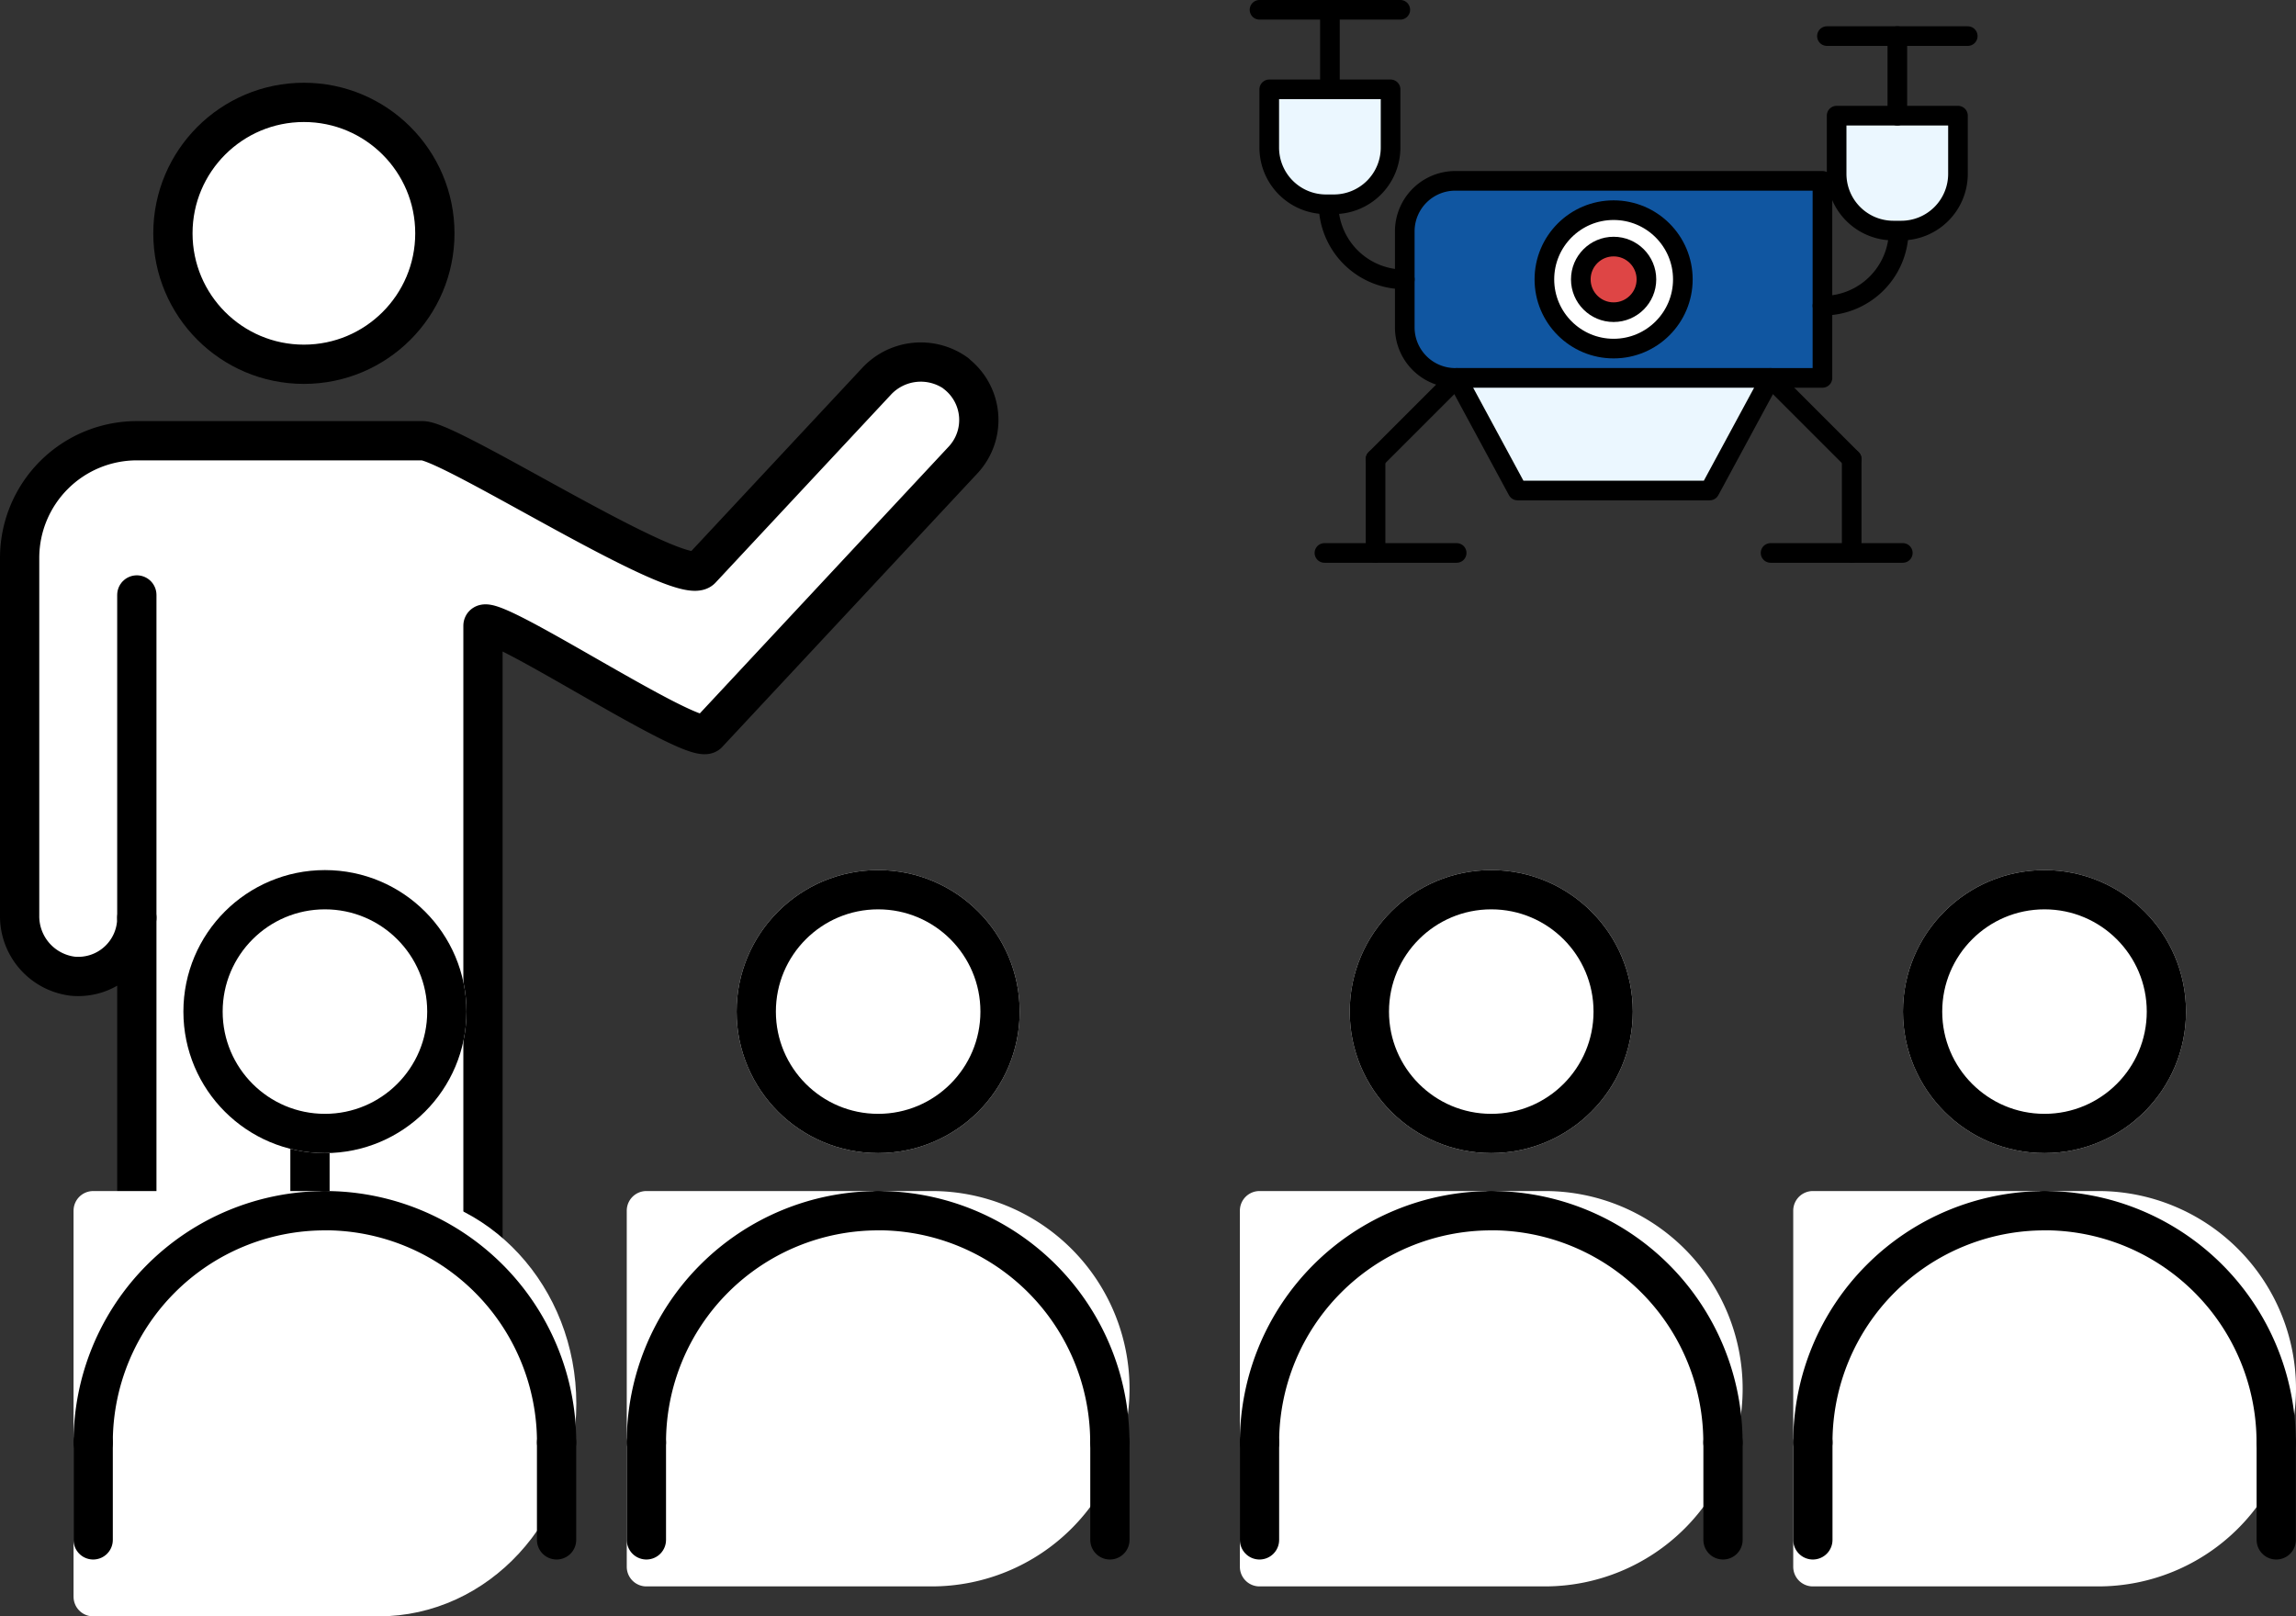 <svg xmlns="http://www.w3.org/2000/svg" width="116.943" height="82.346" viewBox="0 0 116.943 82.346">
  <rect x="0" y="0" width="116.943" height="82.346" fill="#333333" stroke="none"/>
  <g id="グループ_3557" data-name="グループ 3557" transform="translate(-6590 -7201.25)">
    <g id="グループ_3509" data-name="グループ 3509" transform="translate(6591 7206.466)">
      <path id="パス_45004" data-name="パス 45004" d="M50.2,37.774a3.077,3.077,0,0,0-4.085.433l-8.9,9.539C36.226,48.8,24.463,41.2,23.018,41.2H8.469A5.972,5.972,0,0,0,2.5,47.172V65.379a3.08,3.08,0,0,0,2.692,3.1,2.984,2.984,0,0,0,3.277-2.973V95.09c-.082,5.718,8.9,5.723,8.819,0A4.406,4.406,0,0,0,21.7,99.5h0A4.406,4.406,0,0,0,26.1,95.09V50.631c0-1,10.768,6.221,11.453,5.489l13-13.94a2.986,2.986,0,0,0-.369-4.407Z" transform="translate(-2.5 -23.963)" fill="#fff" stroke="#000" stroke-linecap="round" stroke-linejoin="round" stroke-width="2"/>
      <circle id="楕円形_4" data-name="楕円形 4" cx="6.671" cy="6.671" r="6.671" transform="translate(7.807 0)" fill="#fff" stroke="#000" stroke-linecap="round" stroke-linejoin="round" stroke-width="2"/>
      <line id="線_661" data-name="線 661" y2="26.387" transform="translate(14.788 44.74)" fill="#fff" stroke="#000" stroke-linecap="round" stroke-linejoin="round" stroke-width="2"/>
      <line id="線_662" data-name="線 662" y1="16.45" transform="translate(5.969 25.094)" fill="#fff" stroke="#000" stroke-linecap="round" stroke-linejoin="round" stroke-width="2"/>
    </g>
    <g id="グループ_3512" data-name="グループ 3512" transform="translate(6594.746 7246.577)">
      <g id="グループ_3510" data-name="グループ 3510" transform="translate(5.595 0)">
        <circle id="楕円形_5" data-name="楕円形 5" cx="6.209" cy="6.209" r="6.209" fill="#fff" stroke="#fff" stroke-linecap="round" stroke-linejoin="round" stroke-width="2"/>
        <circle id="楕円形_6" data-name="楕円形 6" cx="6.209" cy="6.209" r="6.209" fill="none" stroke="#000" stroke-linecap="round" stroke-linejoin="round" stroke-width="2"/>
      </g>
      <g id="グループ_3511" data-name="グループ 3511" transform="translate(0 16.351)">
        <path id="パス_45005" data-name="パス 45005" d="M8.9,111.07H23.437c5,0,9.071,4.4,9.071,9.834h0c0,5.424-4.061,9.834-9.071,9.834H8.9V111.076h0Z" transform="translate(-8.9 -111.07)" fill="#fff" stroke="#fff" stroke-linecap="round" stroke-linejoin="round" stroke-width="2"/>
        <line id="線_663" data-name="線 663" y2="4.968" transform="translate(23.602 11.804)" fill="none" stroke="#000" stroke-linecap="round" stroke-linejoin="round" stroke-width="2"/>
        <path id="パス_45006" data-name="パス 45006" d="M29.07,111.07a11.8,11.8,0,0,1,11.8,11.8" transform="translate(-17.266 -111.07)" fill="none" stroke="#000" stroke-linecap="round" stroke-linejoin="round" stroke-width="2"/>
        <path id="パス_45007" data-name="パス 45007" d="M8.9,122.874a11.8,11.8,0,0,1,11.8-11.8" transform="translate(-8.9 -111.07)" fill="none" stroke="#000" stroke-linecap="round" stroke-linejoin="round" stroke-width="2"/>
        <line id="線_664" data-name="線 664" y1="4.968" transform="translate(0 11.804)" fill="none" stroke="#000" stroke-linecap="round" stroke-linejoin="round" stroke-width="2"/>
      </g>
    </g>
    <g id="グループ_3515" data-name="グループ 3515" transform="translate(6622.923 7246.577)">
      <g id="グループ_3513" data-name="グループ 3513" transform="translate(5.595 0)">
        <circle id="楕円形_7" data-name="楕円形 7" cx="6.209" cy="6.209" r="6.209" fill="#fff" stroke="#fff" stroke-linecap="round" stroke-linejoin="round" stroke-width="2"/>
        <circle id="楕円形_8" data-name="楕円形 8" cx="6.209" cy="6.209" r="6.209" fill="none" stroke="#000" stroke-linecap="round" stroke-linejoin="round" stroke-width="2"/>
      </g>
      <g id="グループ_3514" data-name="グループ 3514" transform="translate(0 16.351)">
        <path id="パス_45008" data-name="パス 45008" d="M57.05,111.07H71.587a9.075,9.075,0,0,1,9.071,9.071h0a9.075,9.075,0,0,1-9.071,9.071H57.05V111.076h0Z" transform="translate(-57.05 -111.07)" fill="#fff" stroke="#fff" stroke-linecap="round" stroke-linejoin="round" stroke-width="2"/>
        <line id="線_665" data-name="線 665" y2="4.968" transform="translate(23.608 11.804)" fill="none" stroke="#000" stroke-linecap="round" stroke-linejoin="round" stroke-width="2"/>
        <path id="パス_45009" data-name="パス 45009" d="M77.22,111.07a11.8,11.8,0,0,1,11.8,11.8" transform="translate(-65.416 -111.07)" fill="none" stroke="#000" stroke-linecap="round" stroke-linejoin="round" stroke-width="2"/>
        <path id="パス_45010" data-name="パス 45010" d="M57.05,122.874a11.8,11.8,0,0,1,11.8-11.8" transform="translate(-57.05 -111.07)" fill="none" stroke="#000" stroke-linecap="round" stroke-linejoin="round" stroke-width="2"/>
        <line id="線_666" data-name="線 666" y1="4.968" transform="translate(0 11.804)" fill="none" stroke="#000" stroke-linecap="round" stroke-linejoin="round" stroke-width="2"/>
      </g>
    </g>
    <g id="グループ_3518" data-name="グループ 3518" transform="translate(6654.151 7246.577)">
      <g id="グループ_3516" data-name="グループ 3516" transform="translate(5.595 0)">
        <circle id="楕円形_9" data-name="楕円形 9" cx="6.209" cy="6.209" r="6.209" fill="#fff" stroke="#fff" stroke-linecap="round" stroke-linejoin="round" stroke-width="2"/>
        <circle id="楕円形_10" data-name="楕円形 10" cx="6.209" cy="6.209" r="6.209" fill="none" stroke="#000" stroke-linecap="round" stroke-linejoin="round" stroke-width="2"/>
      </g>
      <g id="グループ_3517" data-name="グループ 3517" transform="translate(0 16.351)">
        <path id="パス_45011" data-name="パス 45011" d="M110.41,111.07h14.537a9.075,9.075,0,0,1,9.071,9.071h0a9.075,9.075,0,0,1-9.071,9.071H110.41V111.076h0Z" transform="translate(-110.41 -111.07)" fill="#fff" stroke="#fff" stroke-linecap="round" stroke-linejoin="round" stroke-width="2"/>
        <line id="線_667" data-name="線 667" y2="4.968" transform="translate(23.608 11.804)" fill="none" stroke="#000" stroke-linecap="round" stroke-linejoin="round" stroke-width="2"/>
        <path id="パス_45012" data-name="パス 45012" d="M130.58,111.07a11.8,11.8,0,0,1,11.8,11.8" transform="translate(-118.776 -111.07)" fill="none" stroke="#000" stroke-linecap="round" stroke-linejoin="round" stroke-width="2"/>
        <path id="パス_45013" data-name="パス 45013" d="M110.41,122.874a11.8,11.8,0,0,1,11.8-11.8" transform="translate(-110.41 -111.07)" fill="none" stroke="#000" stroke-linecap="round" stroke-linejoin="round" stroke-width="2"/>
        <line id="線_668" data-name="線 668" y1="4.968" transform="translate(0 11.804)" fill="none" stroke="#000" stroke-linecap="round" stroke-linejoin="round" stroke-width="2"/>
      </g>
    </g>
    <g id="グループ_3521" data-name="グループ 3521" transform="translate(6682.335 7246.577)">
      <g id="グループ_3519" data-name="グループ 3519" transform="translate(5.589 0)">
        <circle id="楕円形_11" data-name="楕円形 11" cx="6.209" cy="6.209" r="6.209" fill="#fff" stroke="#fff" stroke-linecap="round" stroke-linejoin="round" stroke-width="2"/>
        <circle id="楕円形_12" data-name="楕円形 12" cx="6.209" cy="6.209" r="6.209" fill="none" stroke="#000" stroke-linecap="round" stroke-linejoin="round" stroke-width="2"/>
      </g>
      <g id="グループ_3520" data-name="グループ 3520" transform="translate(0 16.351)">
        <path id="パス_45014" data-name="パス 45014" d="M158.57,111.07h14.537a9.075,9.075,0,0,1,9.071,9.071h0a9.075,9.075,0,0,1-9.071,9.071H158.57V111.076h0Z" transform="translate(-158.57 -111.07)" fill="#fff" stroke="#fff" stroke-linecap="round" stroke-linejoin="round" stroke-width="2"/>
        <line id="線_669" data-name="線 669" y2="4.968" transform="translate(23.602 11.804)" fill="none" stroke="#000" stroke-linecap="round" stroke-linejoin="round" stroke-width="2"/>
        <path id="パス_45015" data-name="パス 45015" d="M178.73,111.07a11.8,11.8,0,0,1,11.8,11.8" transform="translate(-166.932 -111.07)" fill="none" stroke="#000" stroke-linecap="round" stroke-linejoin="round" stroke-width="2"/>
        <path id="パス_45016" data-name="パス 45016" d="M158.57,122.874a11.8,11.8,0,0,1,11.8-11.8" transform="translate(-158.57 -111.07)" fill="none" stroke="#000" stroke-linecap="round" stroke-linejoin="round" stroke-width="2"/>
        <line id="線_670" data-name="線 670" y1="4.968" transform="translate(0 11.804)" fill="none" stroke="#000" stroke-linecap="round" stroke-linejoin="round" stroke-width="2"/>
      </g>
    </g>
    <g id="レイヤー_1" transform="translate(6654.151 7201.749)">
      <g id="グループ_3554" data-name="グループ 3554" transform="translate(0 0)">
        <path id="パス_45081" data-name="パス 45081" d="M57.973,64.89h18.7V74.929h-18.7A2.574,2.574,0,0,1,55.4,72.356V67.463A2.574,2.574,0,0,1,57.973,64.89Z" transform="translate(-48.001 -56.176)" fill="#1056a1" stroke="#000" stroke-linecap="round" stroke-linejoin="round" stroke-width="1"/>
        <path id="パス_45082" data-name="パス 45082" d="M90.467,137.35l-3.1,5.736H77.581l-3.1-5.736Z" transform="translate(-64.437 -118.596)" fill="#ebf7ff" stroke="#000" stroke-linecap="round" stroke-linejoin="round" stroke-width="1"/>
        <line id="線_720" data-name="線 720" x2="4.132" y2="4.132" transform="translate(26.03 18.754)" fill="none" stroke="#000" stroke-linecap="round" stroke-linejoin="round" stroke-width="1"/>
        <line id="線_721" data-name="線 721" y1="4.785" transform="translate(30.162 22.886)" fill="none" stroke="#000" stroke-linecap="round" stroke-linejoin="round" stroke-width="1"/>
        <line id="線_722" data-name="線 722" x1="6.735" transform="translate(26.03 27.671)" fill="none" stroke="#000" stroke-linecap="round" stroke-linejoin="round" stroke-width="1"/>
        <line id="線_723" data-name="線 723" x1="4.132" y2="4.132" transform="translate(5.911 18.754)" fill="none" stroke="#000" stroke-linecap="round" stroke-linejoin="round" stroke-width="1"/>
        <line id="線_724" data-name="線 724" y1="4.785" transform="translate(5.911 22.886)" fill="none" stroke="#000" stroke-linecap="round" stroke-linejoin="round" stroke-width="1"/>
        <line id="線_725" data-name="線 725" x2="6.735" transform="translate(3.307 27.671)" fill="none" stroke="#000" stroke-linecap="round" stroke-linejoin="round" stroke-width="1"/>
        <path id="パス_45083" data-name="パス 45083" d="M208.94,87.014a3.855,3.855,0,0,0,3.884-3.824" transform="translate(-180.266 -71.94)" fill="none" stroke="#000" stroke-linecap="round" stroke-linejoin="round" stroke-width="1"/>
        <path id="パス_45084" data-name="パス 45084" d="M220.338,40.92v2.965a2.89,2.89,0,0,1-2.89,2.89h-.4a2.89,2.89,0,0,1-2.89-2.89V40.92Z" transform="translate(-184.763 -35.527)" fill="#ebf7ff" stroke="#000" stroke-linecap="round" stroke-linejoin="round" stroke-width="1"/>
        <line id="線_726" data-name="線 726" y2="4.053" transform="translate(32.487 1.34)" fill="none" stroke="#000" stroke-linecap="round" stroke-linejoin="round" stroke-width="1"/>
        <line id="線_727" data-name="線 727" x1="7.172" transform="translate(28.901 1.34)" fill="none" stroke="#000" stroke-linecap="round" stroke-linejoin="round" stroke-width="1"/>
        <path id="パス_45085" data-name="パス 45085" d="M31.254,77.344A3.855,3.855,0,0,1,27.37,73.52" transform="translate(-23.855 -63.61)" fill="none" stroke="#000" stroke-linecap="round" stroke-linejoin="round" stroke-width="1"/>
        <path id="パス_45086" data-name="パス 45086" d="M5.58,31.25v2.965a2.89,2.89,0,0,0,2.89,2.89h.4a2.89,2.89,0,0,0,2.89-2.89V31.25Z" transform="translate(-5.084 -27.197)" fill="#ebf7ff" stroke="#000" stroke-linecap="round" stroke-linejoin="round" stroke-width="1"/>
        <line id="線_728" data-name="線 728" y2="4.053" transform="translate(3.586)" fill="none" stroke="#000" stroke-linecap="round" stroke-linejoin="round" stroke-width="1"/>
        <line id="線_729" data-name="線 729" x2="7.171" fill="none" stroke="#000" stroke-linecap="round" stroke-linejoin="round" stroke-width="1"/>
        <circle id="楕円形_51" data-name="楕円形 51" cx="3.526" cy="3.526" r="3.526" transform="translate(14.51 10.208)" fill="#fff" stroke="#000" stroke-linecap="round" stroke-linejoin="round" stroke-width="1"/>
        <circle id="楕円形_52" data-name="楕円形 52" cx="1.671" cy="1.671" r="1.671" transform="translate(16.365 12.063)" fill="#de4545" stroke="#000" stroke-linecap="round" stroke-linejoin="round" stroke-width="1"/>
      </g>
    </g>
  </g>
</svg>
